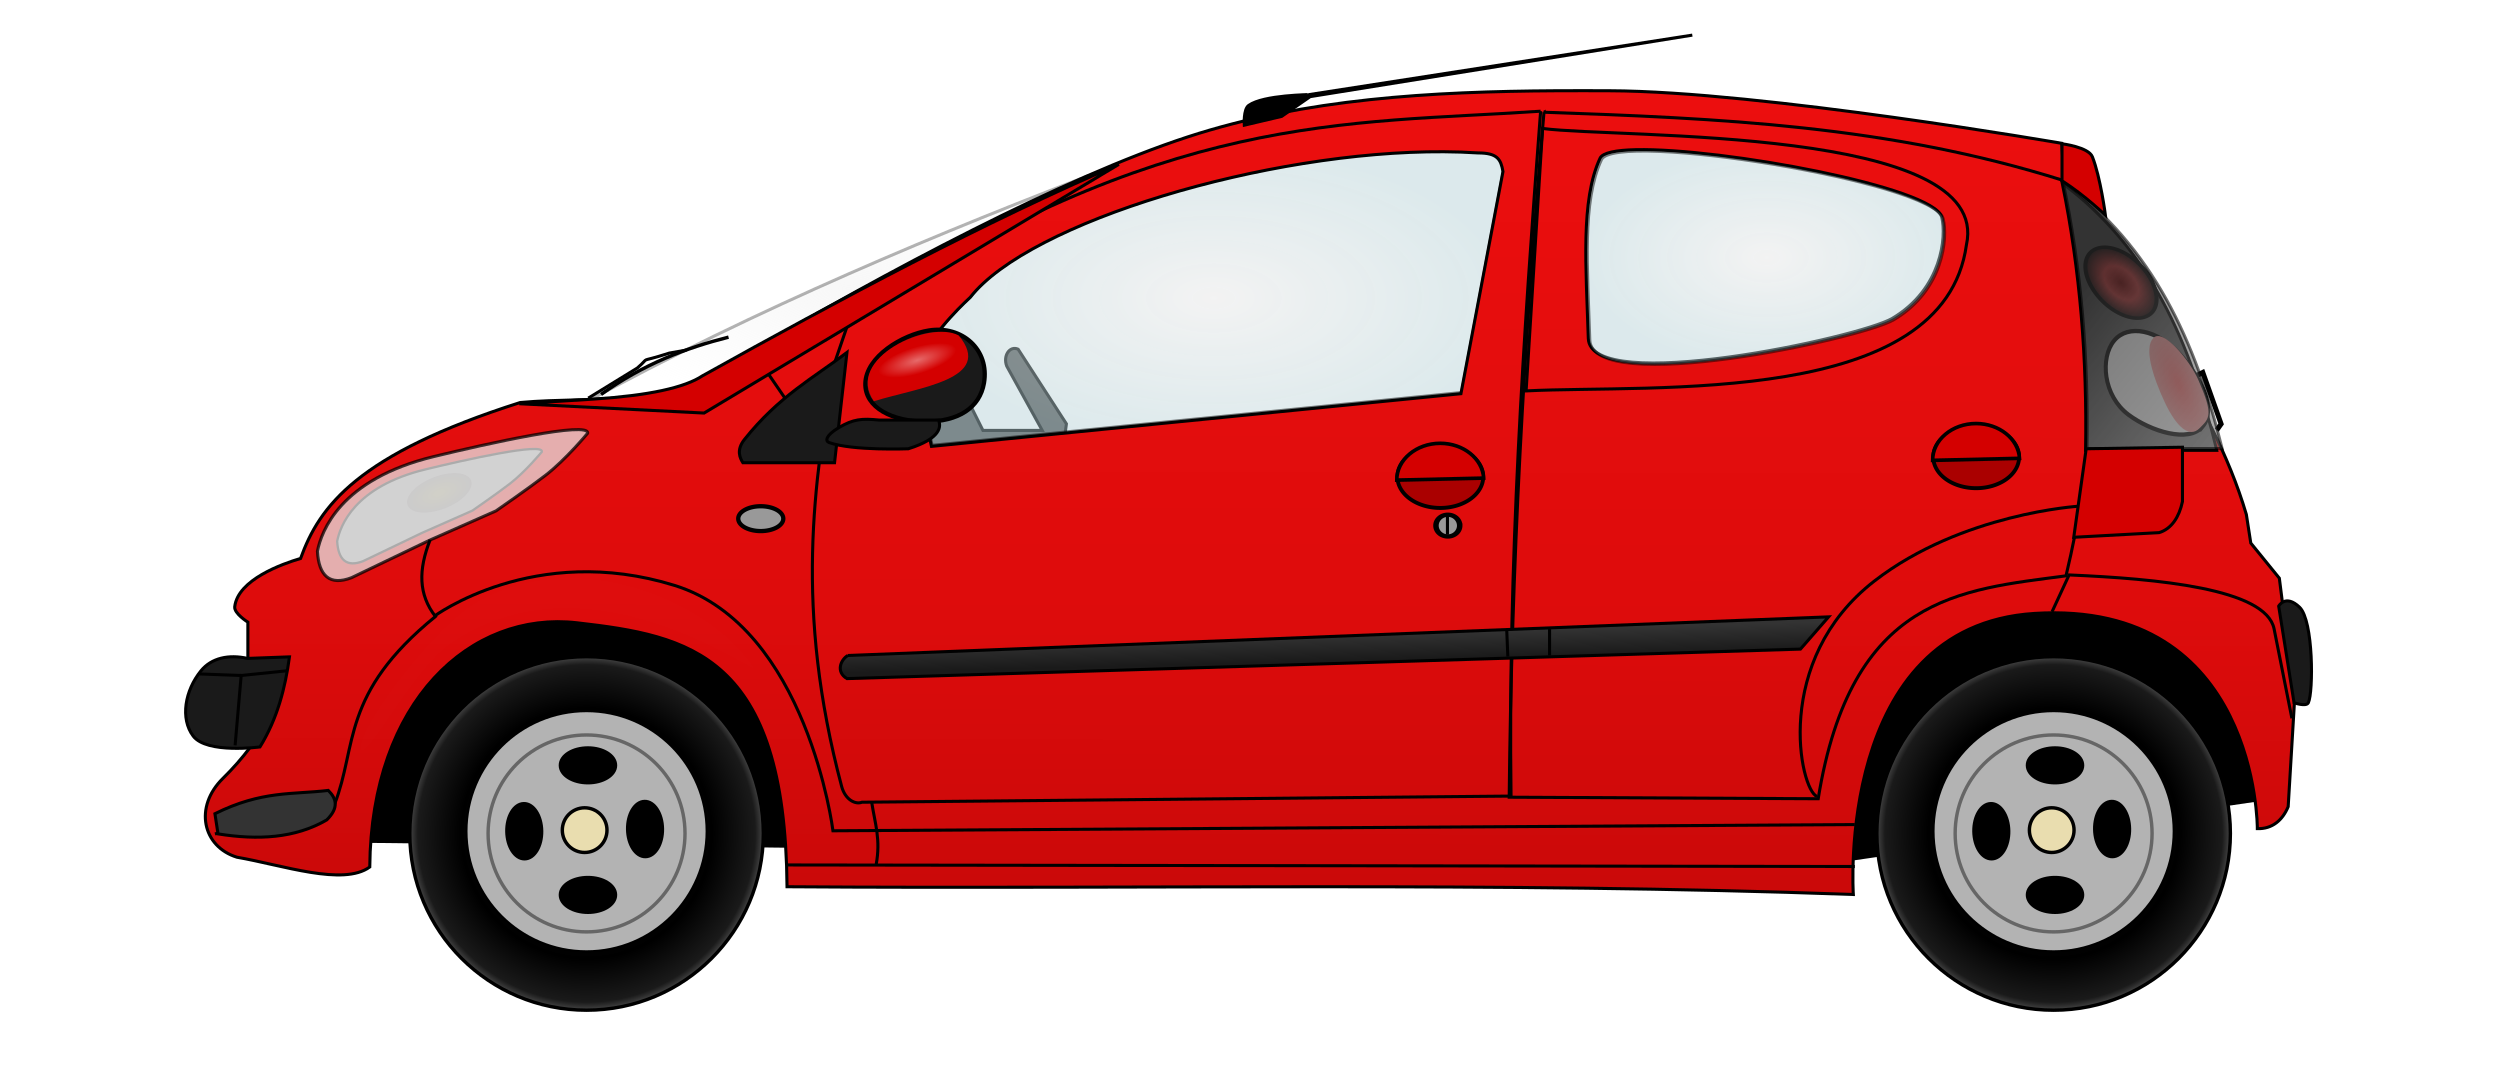 <?xml version="1.0"?>
<svg xmlns="http://www.w3.org/2000/svg" xmlns:xlink="http://www.w3.org/1999/xlink" width="724.924" height="310.622" viewBox="0 0 724.924 310.622">
  <defs>
    <linearGradient id="n">
      <stop offset="0" stop-color="#cb0909"/>
      <stop offset=".361" stop-color="#de0c0c"/>
      <stop offset="1" stop-color="#ec0e0e"/>
    </linearGradient>
    <linearGradient xlink:href="#n" id="q" x1="426.236" y1="255.7" x2="426.537" y2="27.843" gradientUnits="userSpaceOnUse"/>
    <linearGradient id="l">
      <stop offset="0" stop-color="#1a1a1a"/>
      <stop offset=".703"/>
      <stop offset=".945" stop-color="#1a1a1a"/>
      <stop offset="1" stop-color="#4d4d4d"/>
    </linearGradient>
    <linearGradient id="k">
      <stop offset="0" stop-color="#333"/>
      <stop offset="1" stop-color="#1a1a1a"/>
    </linearGradient>
    <linearGradient id="j">
      <stop offset="0" stop-color="#002772"/>
      <stop offset=".75" stop-color="#022d7f"/>
      <stop offset=".75" stop-color="#1e4999"/>
      <stop offset="1" stop-color="#1a4aa6"/>
    </linearGradient>
    <linearGradient id="i">
      <stop offset="0" stop-color="#002772"/>
      <stop offset=".148" stop-color="#022d7f"/>
      <stop offset=".75" stop-color="#1e4999"/>
      <stop offset="1" stop-color="#1a4aa6"/>
    </linearGradient>
    <linearGradient id="e">
      <stop offset="0" stop-color="#181818"/>
      <stop offset="1" stop-color="#4f4949"/>
    </linearGradient>
    <linearGradient id="a">
      <stop offset="0" stop-color="#c8b71c"/>
      <stop offset="1" stop-color="#615757"/>
    </linearGradient>
    <linearGradient id="d">
      <stop offset="0" stop-color="#e6e6e6"/>
      <stop offset="1" stop-color="#e6e6e6" stop-opacity="0"/>
    </linearGradient>
    <linearGradient id="c">
      <stop offset="0" stop-color="#e6e6e6"/>
      <stop offset="1" stop-color="#b5d1d6" stop-opacity=".95"/>
    </linearGradient>
    <linearGradient id="b">
      <stop offset="0" stop-color="navy"/>
      <stop offset=".5" stop-color="#1b1b70"/>
      <stop offset="1" stop-color="#1a1a5d"/>
    </linearGradient>
    <linearGradient id="g">
      <stop offset="0" stop-color="#5a0202"/>
      <stop offset=".46" stop-color="#942929"/>
      <stop offset="1" stop-color="#050505"/>
    </linearGradient>
    <linearGradient id="f">
      <stop offset="0" stop-color="#333"/>
      <stop offset="1" stop-color="#727272"/>
    </linearGradient>
    <linearGradient id="h">
      <stop offset="0" stop-color="#d15959"/>
      <stop offset="1" stop-color="#ca8181"/>
    </linearGradient>
    <linearGradient xlink:href="#k" id="A" x1="434.026" y1="309.042" x2="434.215" y2="316.899" gradientUnits="userSpaceOnUse"/>
    <linearGradient id="m">
      <stop offset="0" stop-color="#fff"/>
      <stop offset="1" stop-color="#fff" stop-opacity="0"/>
    </linearGradient>
    <linearGradient xlink:href="#f" id="z" gradientUnits="userSpaceOnUse" gradientTransform="matrix(.918 0 0 .892 -187.455 -140.657)" x1="863.685" y1="401.824" x2="914.618" y2="444.286"/>
    <linearGradient xlink:href="#f" id="w" gradientUnits="userSpaceOnUse" gradientTransform="matrix(.892 0 0 .892 -164.584 -140.151)" x1="863.685" y1="401.824" x2="914.618" y2="444.286"/>
    <radialGradient xlink:href="#d" id="p" gradientUnits="userSpaceOnUse" gradientTransform="matrix(.892 0 0 .415 40.098 108.603)" cx="239.117" cy="244.118" fx="239.117" fy="244.118" r="86.855"/>
    <radialGradient xlink:href="#g" id="x" gradientUnits="userSpaceOnUse" gradientTransform="matrix(1 0 0 1.638 0 -252.376)" cx="883.378" cy="395.763" fx="883.378" fy="395.763" r="10.296"/>
    <radialGradient xlink:href="#h" id="y" gradientUnits="userSpaceOnUse" gradientTransform="matrix(.678 -.643 .937 1.881 -317.48 153.982)" cx="919.219" cy="358.654" fx="919.219" fy="358.654" r="7.516"/>
    <radialGradient xlink:href="#a" id="u" gradientUnits="userSpaceOnUse" gradientTransform="matrix(1 0 0 .484 0 159.56)" cx="109.643" cy="309.148" fx="109.643" fy="309.148" r="11.071"/>
    <radialGradient xlink:href="#c" id="B" gradientUnits="userSpaceOnUse" gradientTransform="matrix(.892 0 0 .535 37.342 76.322)" cx="540.618" cy="232.883" fx="540.618" fy="232.883" r="58.622"/>
    <radialGradient xlink:href="#c" id="o" gradientUnits="userSpaceOnUse" gradientTransform="matrix(.892 0 0 .455 39.817 102.098)" cx="358.073" cy="243.001" fx="358.073" fy="243.001" r="94.907"/>
    <radialGradient xlink:href="#l" id="r" cx="177.332" cy="367.906" fx="177.332" fy="367.906" r="51.753" gradientUnits="userSpaceOnUse"/>
    <radialGradient xlink:href="#l" id="C" cx="177.332" cy="367.906" fx="177.332" fy="367.906" r="51.753" gradientUnits="userSpaceOnUse"/>
    <radialGradient xlink:href="#m" id="E" cx="272.415" cy="230.787" fx="272.415" fy="230.787" r="5.303" gradientTransform="matrix(2.212 0 0 .737 -407.37 129.54)" gradientUnits="userSpaceOnUse"/>
    <filter id="v" color-interpolation-filters="sRGB">
      <feGaussianBlur stdDeviation=".447"/>
    </filter>
    <filter id="D" x="-.012" width="1.024" y="-.012" height="1.024" color-interpolation-filters="sRGB">
      <feGaussianBlur stdDeviation=".285"/>
    </filter>
    <filter id="s" x="-.012" width="1.024" y="-.012" height="1.024" color-interpolation-filters="sRGB">
      <feGaussianBlur stdDeviation=".285"/>
    </filter>
    <filter id="t" x="-.044" width="1.088" y="-.148" height="1.296" color-interpolation-filters="sRGB">
      <feGaussianBlur stdDeviation="1.564"/>
    </filter>
  </defs>
  <g transform="translate(-7.25 -126.237)">
    <path d="M316.476 249.14l-14.01-21.653c-2.448-1.065-4.447 1.922-3.293 4.909l10.298 18.654h-17.194l-15.92-31.841-23.563 36.935 40.757 15.284 21.015-8.279z" fill="#4d4d4d" stroke="#000" stroke-width=".892"/>
    <path d="M277.513 255.36l153.552-15.31 12.158-64.393c-.6-3.602-1.651-5.404-7.205-5.404-51.658-3.375-128.953 18.537-147.247 41.878 0 0-10.983 9.917-13.059 16.661-2.61 8.484 1.801 26.568 1.801 26.568z" opacity=".49" fill="url(#o)" stroke="#000" stroke-width=".892"/>
    <path d="M108.874 370.135l436.22 5.094 122.268-17.83L641.89 284.8l-526.648 12.736z" stroke="#000" stroke-width=".892"/>
    <path d="M176.29 243.309c50.584-27.692 103.397-49.686 153.98-68.973L210.964 245.56z" opacity=".3" fill="url(#p)" stroke="#000" stroke-width=".892"/>
    <path d="M451.281 26.313c-36.096.228-72.737 2.24-106.844 13.375-36.064 11.774-87.955 39.362-128 63-21.864 16.103-43.73 12.043-65.593 14.03-47.341 15.072-58.246 30.148-63.688 45.22-5.334 1.569-18.187 6.152-19.094 14-.224 1.943 3.813 4.468 3.813 4.468v10.844h10.844c-.382 10.224-6.01 22.585-18.094 34.469-8.449 8.308-5.88 19.753 4.063 22.844 13.26 2.294 30.807 8.458 38.53 2.843.408-48.219 29.323-74.372 60.126-70.812 32.567 3.763 60.308 9.052 60.875 76.531 103.117.756 205.624-1.504 309.187 2.25 0 0-5.307-77.893 52.532-81.5 64.917-4.048 64.625 62.406 64.625 62.406 4.322.129 7.316-2.45 8.937-6.375l1.875-31.219-4.438-35.03-8.28-10.188-1.282-8.281c-10.227-34.742-35.225-64.072-52.844-96.125l-.656-11.5s-87.133-15.096-131.156-15.25c-5.125-.019-10.281-.033-15.438 0zm23.031 17.093c25.049-.533 86.486 10.845 88.72 19.563 1.44 5.624.068 20.822-14.313 29.343-9.358 5.545-87.633 22.443-88.157 5.813-.649-20.624-2.29-40.007 3.407-52.25.73-1.57 4.563-2.346 10.344-2.469zM418.625 44c3.408.02 6.74.133 9.969.344 5.553 0 6.618 1.804 7.219 5.406l-12.188 64.406-153.531 15.281s-4.423-18.047-1.813-26.53c2.076-6.745 13.063-16.688 13.063-16.688C298.494 64.337 367.5 43.712 418.625 44z" transform="translate(7.25 126.237)" fill="url(#q)" stroke="#000" stroke-width=".892"/>
    <path d="M454.96 158.776c-5.75 65.464-9.432 132.315-10.088 198.627l89.6.446c9.532-58.893 41.33-60.56 71.855-64.64 7.69-32.334 11.64-68.07-.892-114.68-50.583-15.948-99.892-17.976-150.476-19.753z" fill="none" stroke="#000" stroke-width=".892"/>
    <path d="M453.983 158.484c-56.831 3.84-108.935-.067-200.403 60.347l-4.41 12.889c-5.916 34.514-11.606 70.975 2.154 122.653 1.05 3.753 3.927 5.236 5.878 4.486l188.2-1.783c-.893-66.943 3.56-132.831 8.58-198.592z" fill="none" stroke="#000" stroke-width=".892"/>
    <path d="M157.836 243.309l53.578 2.702 120.262-72.125c-38.286 16.41-81.313 39.337-120.712 61.317-5.159 3.44-15.556 5.716-31.521 6.755z" fill="#d40000" stroke="#000" stroke-width=".892"/>
    <g stroke="#000">
      <path d="M91.185 316.707l-12.158.45c-5.472-1.22-10.463-.145-13.51 3.603-4.638 5.707-6.07 13.841-2.25 18.913 3.933 5.223 19.362 3.152 19.362 3.152 5.03-8.162 7.317-17.009 8.556-26.118z" fill="#1a1a1a" stroke-width=".892"/>
      <path d="M65.067 321.66l12.158.45 13.059-1.35" fill="none" stroke-width=".892"/>
      <path d="M75.424 342.374l1.801-20.713-1.8 20.713" fill="none" stroke-width=".892"/>
    </g>
    <path d="M234.38 276.63a6.53 3.602 0 01-6.53 3.603 6.53 3.602 0 01-6.53-3.602 6.53 3.602 0 016.53-3.603 6.53 3.602 0 016.53 3.603z" fill="#999" stroke="#000" stroke-width="1.248"/>
    <path d="M454.55 163.487c22.795 2.985 130.564-.768 122.905 33.752-6.522 47.127-90.406 40.445-127.682 42.348z" fill="none" stroke="#000" stroke-width=".892"/>
    <path d="M249.24 260.42H222.67c-.808-1.292-2.037-3.626.45-6.754 9.96-12.522 20.091-17.921 29.72-25.217z" fill="#1a1a1a" stroke="#000" stroke-width=".892"/>
    <path d="M292.566 237.342c-1.233 7.103-7.38 11.144-16.876 11.144-9.496 0-17.754-3.938-17.512-11.144.257-7.66 10.576-14.03 18.467-15.284 9.54-1.515 17.612 5.537 15.92 15.284z" stroke="#000" stroke-width="1.248" fill="#1a1a1a"/>
    <path d="M285.263 223.525c10.475 12.716-11.583 14.997-24.619 19.066-8.647-12.428 16.16-23.74 24.619-19.066z" fill="#d40000"/>
    <path d="M279.409 248.037c.737 1.87.796 5.315-8.78 8.33 0 0-16.053.64-22.966-1.8-1.099-.388-1.16-1.963 2.811-4.333 4.21-2.513 6.788-2.685 11.599-2.197z" fill="#1a1a1a" stroke="#000" stroke-width=".892"/>
    <path d="M534.136 357.19c-4.94-1.828-13.113-39.48 16.689-62.518 25.356-19.603 59.224-21.652 59.224-21.652" fill="none" stroke="#000" stroke-width=".892"/>
    <path d="M105.017 283.16c.854-4.366 4.937-15.802 25.587-20.811 11.622-2.82 34.33-7.89 33.776-5.118 0 0-4.708 5.718-9.212 9.212-3.54 2.747-10.917 7.846-10.917 7.846l-14.67 6.483-17.059 8.188c-4.814 1.858-7.21-.427-7.505-5.8z" fill="#999" stroke="#000" stroke-width=".675"/>
    <path d="M99.29 286.087c1.128-5.762 6.517-20.857 33.772-27.468 15.34-3.721 45.311-10.412 44.58-6.755 0 0-6.215 7.547-12.158 12.159-4.674 3.626-14.41 10.356-14.41 10.356l-19.363 8.556-22.514 10.807c-6.355 2.453-9.517-.563-9.907-7.655z" opacity=".743" fill="#e6e6e6" stroke="#000" stroke-width=".892"/>
    <path d="M131.983 282.749c-3.456 8.77-3.412 15.879 1.53 22.25-27.55 22.426-22.602 37.556-29.27 54.487-7.136 11.094-23.279 5.976-34.673 8.555" fill="none" stroke="#000" stroke-width=".892"/>
    <path d="M133.062 305s29.102-21.645 69.796-9.006c38.487 11.952 45.93 71.147 45.93 71.147l296.297-1.801M235.73 377.047l309.355.45M260.046 359.035c.95 6.13 2.613 10.653 1.258 17.935" fill="none" stroke="#000" stroke-width=".892"/>
    <path d="M69.57 362.187c13.672-6.775 22.514-5.502 32.872-6.754 2.36 2.35 3.162 5.011-.45 8.556-9.177 5.34-19.949 5.898-31.521 4.052z" fill="#333" stroke="#000" stroke-width=".892"/>
    <path d="M230.184 234.863l4.56 6.652" fill="none" stroke="#000" stroke-width=".892"/>
    <path d="M497.969 136.423l-110.806 17.194c0 .118-13.473.087-17.831 3.184-1.595 1.133-1.274 5.731-1.274 5.731l10.826-2.547 8.279-5.731z" stroke="#000" stroke-width=".892"/>
    <path d="M177.828 241.686l14.223-8.734c4.35-3.762-.56-1.146 9.286-4.332l4.937-.878" fill="none" stroke="#000" stroke-width=".892"/>
    <circle cx="177.332" cy="367.906" r="51.255" fill="url(#r)" stroke="#000" stroke-width=".997"/>
    <circle cx="177.332" cy="367.269" r="34.857" fill="#b3b3b3" stroke="#000" stroke-width=".678"/>
    <circle cx="177.332" cy="367.906" r="28.55" fill="#b3b3b3" stroke="#666" filter="url(#s)"/>
    <circle cx="176.781" cy="366.95" r="6.476" fill="#e9ddaf" stroke="#000"/>
    <ellipse cx="177.736" cy="385.737" rx="7.728" ry="4.776" stroke="#000" stroke-width="1.516"/>
    <ellipse cx="177.736" cy="348.164" rx="7.728" ry="4.776" stroke="#000" stroke-width="1.516"/>
    <ellipse transform="rotate(89.12)" cx="369.574" cy="-188.638" rx="7.728" ry="4.776" stroke="#000" stroke-width="1.516"/>
    <ellipse transform="rotate(89.12)" cx="369.672" cy="-153.607" rx="7.728" ry="4.776" stroke="#000" stroke-width="1.516"/>
    <path d="M116.673 346.77c19.455-11.985 42.607-10.458 61.619-2.525 11.262 4.781 23.107 12.498 30.304 23.541-22.107-12.708-63.13-32.813-98.994-8.388-12.299 8.605-26.468 36.917-29.01 34.442-2.379-4.453 19.837-35.802 36.08-47.07z" transform="matrix(.892 0 0 .892 40.098 -7.694)" opacity=".054" fill="#fff" filter="url(#t)"/>
    <path transform="matrix(.83 -.325 .325 .83 -56.843 48.188)" d="M120.714 309.148a11.071 5.357 0 01-11.071 5.357 11.071 5.357 0 01-11.072-5.357 11.071 5.357 0 0111.072-5.357 11.071 5.357 0 0111.071 5.357z" opacity=".24" fill="url(#u)" filter="url(#v)"/>
    <path d="M605.875 179.367c5.52 25.193 7.686 51.057 7.205 77.45h40.526c-7.924-30.808-20.704-58.581-47.731-77.45z" fill="url(#w)" stroke="#000" stroke-width=".892" transform="matrix(.939 0 0 1 36.302 0)"/>
    <path d="M643.457 236.95l5.854-2.702 5.646 14.915-1.35 1.8" fill="none" stroke="#000" stroke-width="1.516" transform="matrix(.939 0 0 1 36.302 0)"/>
    <path transform="matrix(.682 -.423 .494 .585 -175.697 350.362)" d="M892.975 395.763a9.596 16.162 0 01-9.597 16.162 9.596 16.162 0 01-9.596-16.162 9.596 16.162 0 019.596-16.162 9.596 16.162 0 019.597 16.162z" fill="url(#x)" stroke="#000" stroke-width="1.4"/>
    <path d="M649.264 249.907c-4.33 4.89-16.058 1.375-22.861-3.375-8.005-5.589-8.808-16.64-4.478-21.53 4.33-4.888 13.356-3.176 20.16 3.826 6.803 7.002 11.51 16.19 7.179 21.08z" fill="#ccc" stroke="#000" stroke-width="1.257" transform="matrix(.939 0 0 1 36.302 0)"/>
    <path d="M647.902 236.363c4.863 10.382 3.411 11.18.387 14.052-3.024 2.871-7.036-.1-10.74-7.536-3.706-7.436-6.515-15.799-3.485-18.664 3.043-2.878 11.228 6.577 13.838 12.148z" fill="url(#y)" transform="matrix(.939 0 0 1 36.302 0)"/>
    <path d="M606.127 178.861c5.687 25.194 7.917 51.058 7.421 77.452h41.743c-8.162-30.809-21.325-58.582-49.164-77.452z" opacity=".563" fill="url(#z)" stroke="#000" stroke-width=".905" transform="matrix(.939 0 0 1 36.302 0)"/>
    <path d="M677.307 454.352a15.657 11.112 0 01-15.657 11.112 15.657 11.112 0 01-15.657-11.112 15.657 11.112 0 0115.657-11.112 15.657 11.112 0 0115.657 11.112z" transform="matrix(.795 0 0 .813 -101.113 -104.894)" fill="#a00" stroke="#000" stroke-width="1.4"/>
    <path d="M412.265 265.454c0-5.894 5.647-10.671 12.613-10.671 6.7 0 12.23 4.43 12.595 10.09z" fill="#d40000" stroke="#000" stroke-width="1.058"/>
    <path transform="matrix(.795 0 0 .813 54.27 -110.626)" d="M677.307 454.352a15.657 11.112 0 01-15.657 11.112 15.657 11.112 0 01-15.657-11.112 15.657 11.112 0 0115.657-11.112 15.657 11.112 0 0115.657 11.112z" fill="#a00" stroke="#000" stroke-width="1.4"/>
    <path d="M567.649 259.723c0-5.894 5.647-10.672 12.613-10.672 6.699 0 12.23 4.431 12.594 10.09z" fill="#d40000" stroke="#000" stroke-width="1.058"/>
    <path d="M612.179 256.367l-3.602 25.667 24.766-1.35c3.525-1.092 5.777-4.412 6.754-9.006v-15.76z" fill="#d40000" stroke="#000" stroke-width=".892"/>
    <path d="M666.196 469.504a3.03 3.536 0 01-3.03 3.536 3.03 3.536 0 01-3.031-3.536 3.03 3.536 0 013.03-3.535 3.03 3.536 0 013.03 3.535z" transform="matrix(1.136 0 0 .892 -326.276 -140.151)" fill="#999" stroke="#000" stroke-width="1.4"/>
    <path d="M426.964 275.249v6.05" fill="none" stroke="#000" stroke-width=".892"/>
    <path d="M253.083 316.312l284.401-11.203-8.16 9.347-276.483 8.556c-3.34-1.974-1.781-5.5.242-6.7z" fill="url(#A)" stroke="#000" stroke-width=".892"/>
    <path d="M456.576 308.605v7.718M444.158 308.99l.318 7.652M668 301.995s1.98-3.595 6.049.318c4.07 3.914 4.02 24.672 2.547 27.702-.603 1.24-4.14 0-4.14 0z" fill="#1a1a1a" stroke="#000" stroke-width=".892"/>
    <path d="M602.272 303.649l4.954-10.698c25.312 1.1 57.102 3.91 59.439 15.651l5.162 25.93" fill="none" stroke="#000" stroke-width=".892"/>
    <path d="M181.536 240.608c12.321-8.801 24.643-13.493 36.964-16.607" fill="none" stroke="#000"/>
    <path d="M605.172 167.928s7.697.955 8.808 3.784c2.353 5.992 3.779 16.93 3.779 16.93s-5.75-5.566-12.587-9.989z" fill="#d40000" stroke="#000" stroke-width=".892"/>
    <path d="M471.633 172.507c-5.696 12.243-4.043 31.633-3.394 52.257.524 16.63 78.801-.277 88.159-5.822 14.38-8.52 15.74-23.7 14.3-29.324-2.749-10.73-95.168-25.488-99.065-17.111z" opacity=".49" fill="url(#B)" stroke="#000" stroke-width=".892"/>
    <g transform="translate(425.403)">
      <circle cx="177.332" cy="367.906" r="51.255" fill="url(#C)" stroke="#000" stroke-width=".997"/>
      <circle cx="177.332" cy="367.269" r="34.857" fill="#b3b3b3" stroke="#000" stroke-width=".678"/>
      <circle cx="177.332" cy="367.906" r="28.55" fill="#b3b3b3" stroke="#666" filter="url(#D)"/>
      <circle cx="176.781" cy="366.95" r="6.476" fill="#e9ddaf" stroke="#000"/>
      <ellipse cx="177.736" cy="385.737" rx="7.728" ry="4.776" stroke="#000" stroke-width="1.516"/>
      <ellipse cx="177.736" cy="348.164" rx="7.728" ry="4.776" stroke="#000" stroke-width="1.516"/>
      <ellipse transform="rotate(89.12)" cx="369.574" cy="-188.638" rx="7.728" ry="4.776" stroke="#000" stroke-width="1.516"/>
      <ellipse transform="rotate(89.12)" cx="369.672" cy="-153.607" rx="7.728" ry="4.776" stroke="#000" stroke-width="1.516"/>
    </g>
    <ellipse cx="195.262" cy="299.721" rx="11.732" ry="3.911" transform="rotate(-16.738)" opacity=".417" fill="url(#E)"/>
  </g>
</svg>
